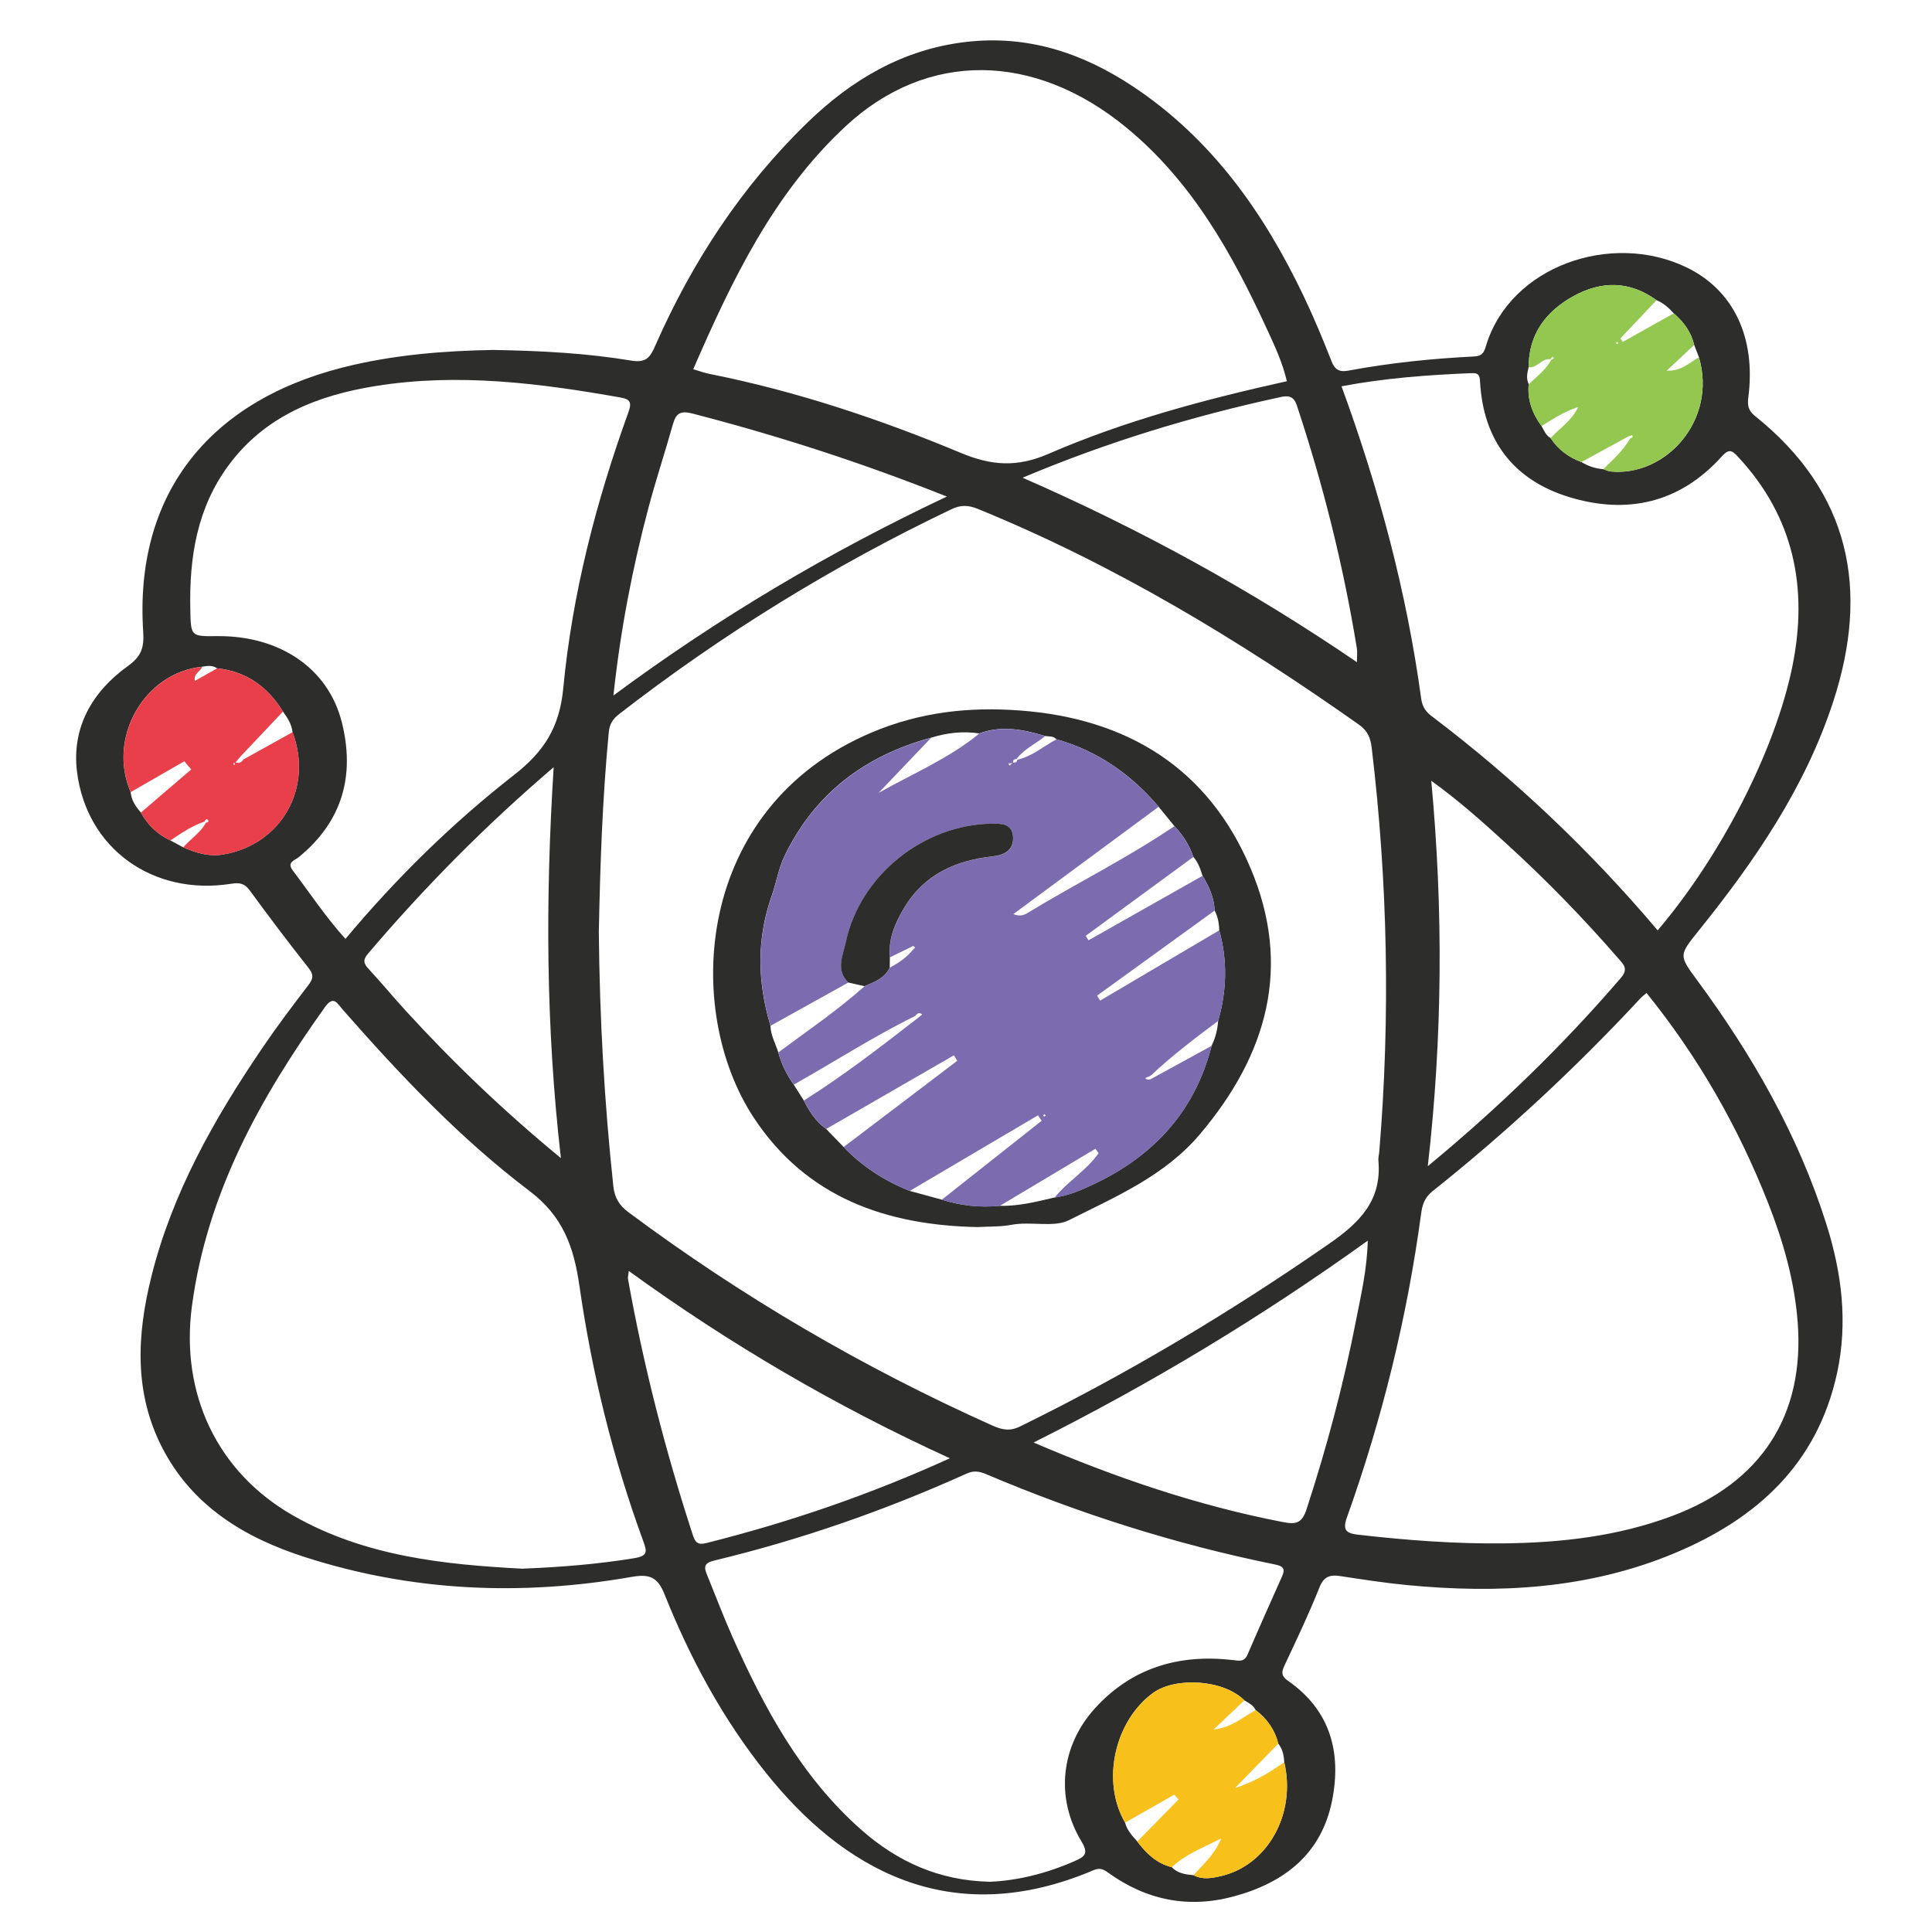 <?xml version="1.0" encoding="UTF-8"?>
<svg id="Layer_1" data-name="Layer 1" xmlns="http://www.w3.org/2000/svg" version="1.1" viewBox="0 0 500 500">
  <defs>
    <style>
      .cls-1 {
        fill: #f8c01a;
      }

      .cls-1, .cls-2, .cls-3, .cls-4, .cls-5 {
        stroke-width: 0px;
      }

      .cls-2 {
        fill: #2d2d2c;
      }

      .cls-3 {
        fill: #7b6cb0;
      }

      .cls-4 {
        fill: #93c74f;
      }

      .cls-5 {
        fill: #e93f4a;
      }
    </style>
  </defs>
  <path class="cls-2" d="M127.32,90.56c13.05.22,24.65.87,36.09,2.77,3.89.65,4.88-.94,6.18-3.89,9.55-21.68,22.35-41.23,39.43-57.77,11.44-11.08,24.67-18.9,40.92-20.81,16.01-1.88,30.22,2.85,43.3,11.53,20.34,13.51,33.86,32.66,44.18,54.32,2.62,5.49,4.97,11.13,7.18,16.79.89,2.28,2.15,2.84,4.35,2.42,10.78-2.01,21.67-3.13,32.61-3.67,2.22-.11,2.57-1.29,3.04-2.83,6.26-20.54,32.38-29.6,51.82-20.25,12.21,5.87,18.04,18.14,16.05,33.62-.28,2.21,0,3.48,1.74,4.88,24.64,19.74,29.69,44.92,20.22,73.93-7.24,22.18-20.21,41.09-34.67,59.08-5.29,6.58-5.35,6.48-.5,13.06,14.28,19.38,26.15,40.08,33.42,63.11,3.96,12.53,5.59,25.41,2.75,38.51-5.12,23.55-20.8,37.74-42.1,46.62-22.25,9.28-45.58,10.51-69.26,8.23-5.76-.56-11.49-1.45-17.22-2.32-2.71-.42-4.27.12-5.41,3.01-2.66,6.7-5.77,13.22-8.84,19.75-.84,1.79-1.32,2.91.75,4.35,10.98,7.65,13.87,18.59,11.39,31.01-2.76,13.83-12.4,21.26-25.44,24.78-11.77,3.18-22.64.97-32.5-6.14-1.26-.91-2.17-1.34-3.81-.64-37.43,15.91-65.14-.71-84.66-25.07-11.24-14.03-19.69-29.68-26.33-46.29-1.75-4.37-3.75-5.38-8.4-4.57-28.68,5.03-57.12,3.81-84.92-5.18-15.37-4.97-28.77-13.05-36.57-27.99-7.51-14.39-6.69-29.51-2.91-44.62,5.41-21.63,16.23-40.72,28.64-59,3.79-5.58,7.86-10.99,11.97-16.34,1.3-1.7,1.41-2.73.01-4.49-5.19-6.56-10.22-13.24-15.16-19.99-1.35-1.85-2.63-2.11-4.85-1.75-20.16,3.19-37.41-9.06-39.88-29-1.42-11.44,3.96-20.74,13.12-27.31,3.59-2.58,4.28-4.86,4.01-8.97-2.28-34.82,16.33-59.33,51.51-68.3,13.19-3.37,26.65-4.35,38.75-4.57ZM401.31,113.4c1.95,2.96,4.66,4.95,7.96,6.19,1.76,1.04,3.64,1.7,5.69,1.83.59.2,1.17.53,1.77.59,14.28,1.48,27.73-13.18,22.96-29.54-.41-1.07-.82-2.14-1.23-3.2-.8-3.34-2.71-5.97-5.29-8.17-1.28-1.41-2.67-2.68-4.47-3.42-6.96-5.03-14.27-5.05-21.54-1.02-7.13,3.96-11.55,9.86-11.55,18.35-.35,1.47-.7,2.95.02,4.41-.39,4.07.96,7.62,3.32,10.85.65,1.14,1.11,2.42,2.36,3.11ZM52.3,172.55c-14.99,1.55-24.56,18.35-18.49,32.43.17,2.12,1.3,3.76,2.65,5.29,1.75,3.24,4.3,5.64,7.61,7.22,1.12.6,2.24,1.19,3.35,1.79,3.25,1.43,6.61,2.47,10.21,1.88,15.15-2.48,23.52-17.18,18.07-31.68-.22-2.05-1.29-3.72-2.47-5.33-3.94-6.39-9.45-10.39-17.07-11.2-1.21-.84-2.54-.62-3.87-.41ZM291.17,471.69c.5,1.98,1.85,3.42,3.16,4.88,2.31,3.1,5.01,5.68,8.92,6.65,1.53,1.63,3.57,1.89,5.63,2.08,2.31,1.21,4.69.78,7.04.24,12.15-2.78,19.57-16.11,16.44-29.48-.08-1.75-.43-3.41-1.55-4.82-.89-3.61-2.93-6.45-5.86-8.69-.6-1.27-1.81-1.83-2.92-2.51-5.47-5.46-17.88-6.05-23.57-1.95-9.93,7.16-13.56,22.83-7.3,33.59ZM154.97,240.98c.22,23.07,1.47,44.56,3.76,66,.31,2.87,1.44,4.91,3.89,6.73,29.36,21.87,60.76,40.24,94.17,55.2,2.43,1.09,4.48,1.6,7.2.26,27.9-13.68,54.44-29.57,79.98-47.28,7.96-5.52,13.66-11.24,12.76-21.48-.07-.79.16-1.6.23-2.4,2.88-34.88,2.19-69.69-1.96-104.45-.3-2.49-1-4.4-3.27-6-31.05-21.91-63.41-41.48-98.72-55.88-2.45-1-4.43-1.02-6.81.12-30.57,14.6-59.22,32.26-85.98,53.01-1.6,1.24-2.46,2.52-2.67,4.72-1.7,17.62-2.24,35.29-2.57,51.46ZM135.28,405.97c10.08-.41,19.51-1.18,28.91-2.72,3.52-.58,3.25-1.78,2.3-4.36-7.85-21.43-13.28-43.52-16.53-66.07-1.44-9.98-4.15-17.96-12.95-24.61-17.98-13.61-33.51-30.05-48.39-47.01-1.32-1.5-2.28-3.71-4.53-.55-16.76,23.46-30.52,48.15-34.42,77.37-3.01,22.54,6.43,42.91,26.18,54.19,18.57,10.61,39.18,12.71,59.41,13.77ZM426.11,256.98c-.67.59-1.18.97-1.61,1.43-16.68,17.95-34.58,34.6-53.75,49.86-2.03,1.61-2.66,3.53-2.95,5.73-3.64,26.93-10.09,53.19-19.24,78.77-1.19,3.33-.03,4.07,2.93,4.41,12.65,1.45,25.31,2.41,38.06,2.24,14.73-.19,29.21-1.87,43.09-7.04,23.15-8.63,34.48-26.06,32.59-50.32-.83-10.62-3.73-20.79-7.63-30.7-7.74-19.67-18.08-37.81-31.49-54.39ZM179.4,95.55c1.69.5,2.89.95,4.14,1.2,22.45,4.47,44.08,11.68,65.12,20.46,7.9,3.3,14.53,3.79,22.65.26,19.75-8.57,40.57-14.12,61.73-18.81-1.14-4.91-3.2-9.26-5.2-13.59-9-19.52-19.36-38.11-36.38-52.09-23.79-19.53-51.5-19.92-72.62-.3-18.67,17.35-29.4,39.81-39.43,62.86ZM89.4,242.99c13.21-15.8,27.71-30,43.71-42.49,7.67-5.99,11.7-12.26,12.66-22.36,2.33-24.46,8.47-48.25,16.84-71.39.85-2.36.69-3.4-1.93-3.86-20.99-3.72-42.04-6.4-63.33-3.01-14.98,2.39-28.61,7.67-38.07,20.37-8.27,11.09-10.32,23.93-10.03,37.38.15,7.07.07,7.07,6.92,7,16.14-.17,28.73,8.26,32.27,22.21,3.49,13.79.21,25.72-11.11,34.98-1.06.87-3.23,1.27-1.52,3.52,4.45,5.87,8.51,12.03,13.61,17.67ZM429,240.78c16.29-19.14,30.43-46.5,34.87-68.36,4.11-20.23.43-38.62-14.04-54.16-1.52-1.63-2.3-2.29-4.27-.1-10.82,12.02-24.48,15.08-39.53,10.46-14.39-4.43-22.2-14.72-23-29.92-.09-1.62-.44-2.2-2.18-2.13-11.22.45-22.39,1.27-33.67,3.4,9.71,26.51,16.86,53.25,20.62,80.84.25,1.8,1,3.24,2.57,4.42,21.52,16.29,41.03,34.73,58.64,55.56ZM256.01,487.01c7.42-.3,14.82-2.18,21.97-5.3,2.79-1.22,3.85-1.92,1.85-5.24-6.75-11.2-5.3-24.61,3.52-34.34,9.57-10.54,21.8-14.12,35.7-12.51,1.75.2,2.97.53,3.83-1.46,2.91-6.76,5.92-13.48,8.92-20.21.91-2.04.23-2.65-1.9-3.08-25.71-5.22-50.58-13.13-74.71-23.37-1.75-.74-3.21-.96-5.02-.14-21.1,9.52-42.87,17.11-65.38,22.52-2.57.62-2.65,1.66-1.84,3.62,2.19,5.33,4.21,10.73,6.55,15.99,8.28,18.57,17.84,36.33,33.4,50.06,9.34,8.24,20.09,13.13,33.1,13.44ZM267.49,373.32c21.42,9.18,42.47,16.32,64.47,20.58,3.54.69,4.99.31,6.19-3.36,5.28-16.16,9.63-32.55,12.87-49.23,1.25-6.41,2.78-12.85,2.95-20.23-27.69,19.9-56.08,37-86.48,52.24ZM245.05,128.51c-22.09-8.8-43.74-15.77-65.81-21.48-3.11-.8-4.28-.12-5.09,2.76-2.03,7.24-4.41,14.39-6.34,21.66-4.17,15.72-7.24,31.66-9.06,48.55,27.2-20.14,55.58-36.99,86.29-51.49ZM264.64,123.63c30.5,13.32,59.09,29.02,86.53,47.74,0-1.51.15-2.59-.02-3.62-3.49-21.37-8.71-42.31-15.54-62.86-.85-2.56-2.38-2.53-4.38-2.09-22.6,4.9-44.64,11.58-66.58,20.83ZM145.16,299.71c-3.91-34.04-4.02-67.11-1.87-101.16-17.93,15.33-33.57,31.23-48.07,48.28-1.39,1.63-1.09,2.57.21,3.97,3.28,3.53,6.35,7.26,9.61,10.82,12.26,13.41,25.35,25.94,40.11,38.09ZM369.52,301.8c18.47-15.25,34.91-31.22,49.92-48.67,2.09-2.43.73-3.53-.66-5.13-9.07-10.46-18.72-20.36-28.94-29.68-6.08-5.55-12.22-11.06-19.43-16.25,3.12,33.49,2.92,66.18-.9,99.74ZM162.73,328.91c-.12,1.14-.28,1.62-.21,2.06,4.04,22.56,9.73,44.71,16.85,66.5.8,2.44,2,2.23,3.87,1.76,21.34-5.38,42.06-12.49,62.59-21.83-29.47-13.46-56.94-29.51-83.1-48.48Z"/>
  <path class="cls-1" d="M332.36,456.07c3.12,13.37-4.3,26.7-16.44,29.48-2.35.54-4.73.97-7.04-.24,2.65-2.96,5.68-5.65,7.16-9.53-4.46,2.32-9.15,4.01-12.79,7.45-3.91-.97-6.61-3.55-8.92-6.65,3.56-3.62,7.11-7.25,10.67-10.87-.36-.42-.73-.84-1.09-1.26-4.25,2.42-8.5,4.83-12.74,7.25-6.26-10.75-2.63-26.42,7.3-33.59,5.69-4.11,18.1-3.52,23.57,1.95-2.45,2.32-4.9,4.63-7.99,7.56,4.86-.58,7.67-3.28,10.91-5.05,2.93,2.24,4.97,5.08,5.86,8.69-3.4,3.48-6.79,6.96-11.19,11.46,5.49-1.73,9.11-4.2,12.74-6.64Z"/>
  <path class="cls-5" d="M56.17,172.96c7.62.81,13.13,4.8,17.06,11.19-3.67,3.87-7.33,7.75-10.99,11.63-.44.52-.88,1.04-1.32,1.56-.14.2-1.04.15-.23.68.05-.25.09-.5.14-.75.93.39,1.64.11,2.17-.72,4.24-2.35,8.47-4.71,12.71-7.06,5.45,14.5-2.92,29.2-18.07,31.68-3.6.59-6.95-.45-10.21-1.88,1.88-2.19,4.45-3.75,5.86-6.37.43-.07.9-.31.52-.74-.36-.41-.69.02-.85.43-3.25,1.11-6.06,2.99-8.87,4.9-3.32-1.59-5.87-3.99-7.62-7.22,4.34-3.72,8.68-7.44,13.02-11.16-.6-.7-1.2-1.41-1.79-2.11-4.63,2.66-9.25,5.32-13.88,7.98-6.07-14.08,3.5-30.88,18.49-32.43-.39,1.23-2.24,1.63-1.88,3.65,2.03-1.14,3.89-2.19,5.75-3.24Z"/>
  <path class="cls-4" d="M395.6,95.07c0-8.54,4.43-14.45,11.56-18.4,7.27-4.03,14.58-4.02,21.54,1.02-3.12,3.3-6.23,6.61-9.35,9.91.22.29.44.58.65.86,4.39-2.45,8.78-4.91,13.16-7.36,2.58,2.2,4.49,4.83,5.29,8.17-2.23,2.09-4.46,4.18-7.09,6.65,3.85.18,5.86-2.12,8.32-3.45,4.76,16.36-8.69,31.01-22.96,29.54-.6-.06-1.18-.39-1.77-.59,2.5-2.49,5.15-4.84,6.95-7.94.41-.13.84-.31.5-.81-.06-.09-.67.19-1.03.3-4.04,2.21-8.08,4.42-12.12,6.62-3.29-1.25-6.01-3.23-7.96-6.2,2.18-2.47,5.24-4.19,7.18-8.07-4.06,1.3-6.72,3.28-9.54,4.95-2.37-3.23-3.71-6.78-3.32-10.85,2.15-1.93,4.43-3.73,5.87-6.31.23-.13.47-.26.7-.39-.16-.14-.31-.27-.47-.41l-.39.65c-2.29-.34-3.47,2.37-5.74,2.09ZM418.47,89.09c.14-.12.25-.21.36-.31-.11-.1-.21-.28-.32-.28-.11,0-.22.17-.33.26.1.11.19.22.29.33Z"/>
  <path class="cls-2" d="M253.09,317.57c-23.77-.46-44.39-7.64-58.04-28.35-18.21-27.66-15.52-80.15,30.53-99.65,12.58-5.32,25.3-6.69,38.47-5.69,27.7,2.09,48.66,14.89,59.62,40.87,10.73,25.43,4.31,48.17-13.11,68.76-9.19,10.87-21.88,16.2-33.94,22.28-3.87,1.95-9.87.24-14.87,1.19-2.82.54-5.78.41-8.67.58ZM303.94,213.8c-1.36-1.67-2.72-3.34-4.08-5.01-7.13-8.39-15.79-14.46-26.48-17.48-.79-.89-1.9-.67-2.91-.83-5.62-1.7-11.26-2.82-17.04-.67-4.25-.65-8.41-.16-12.49,1.11-17.12,4.66-30.09,14.43-37.9,30.6-1.59,3.3-2.13,6.94-3.32,10.3-3.98,11.28-3.69,22.39-.33,33.63.06,2.48,1.31,4.6,2.02,6.89.84,3.02,2.18,5.8,4,8.34l2.6,4.11c1.44,2.84,3.14,5.47,5.78,7.37,1.51,1.55,3.02,3.1,4.52,4.65,4.83,5.09,10.61,8.77,17.09,11.39,2.77.75,5.54,1.51,8.31,2.26,4.89,1.56,9.89,2.09,15,1.6,4.87.15,9.52-1.06,14.2-2.15,3.71-.5,7.09-1.99,10.4-3.57,15.44-7.37,25.99-18.9,30.25-35.72,1.02-2.03,1.53-4.19,1.7-6.45,2.23-7.79,2.45-15.59.27-23.43-.03-1.79-.35-3.52-1.19-5.12-.12-3.32-1.45-6.21-3.13-8.99-.55-1.74-1.13-3.47-2.38-4.87-1-3.04-2.71-5.65-4.9-7.97Z"/>
  <path class="cls-3" d="M273.38,191.31c10.68,3.03,19.35,9.1,26.47,17.49-12.46,9.21-24.93,18.41-37.6,27.77,1.57.61,2.58.37,3.62-.26,12.59-7.67,25.84-14.21,38.06-22.5,2.19,2.32,3.89,4.93,4.9,7.97-9.29,6.8-18.57,13.61-27.85,20.41.24.39.48.77.72,1.16,9.84-5.56,19.68-11.13,29.52-16.69,1.67,2.78,3.01,5.67,3.13,8.99-10.14,7.34-20.29,14.68-30.43,22.02.26.43.52.86.78,1.29,10.28-6.06,20.56-12.12,30.84-18.19,2.18,7.84,1.96,15.65-.27,23.43-6,4.48-11.97,9.01-17.43,14.15-.49.23-.98.45-1.47.68.69.63,1.35.37,2.01-.06,5.07-2.77,10.14-5.55,15.2-8.32-4.26,16.82-14.81,28.36-30.25,35.72-3.31,1.58-6.7,3.08-10.39,3.56,3.38-4.22,8.28-7.03,11.38-11.5-.28-.38-.55-.75-.83-1.13-8.25,4.93-16.5,9.86-24.76,14.79-5.11.49-10.11-.04-15-1.6,8.61-6.81,17.23-13.62,25.84-20.43-.31-.47-.63-.95-.94-1.42-11.07,6.53-22.14,13.06-33.21,19.59-6.48-2.63-12.26-6.3-17.08-11.39,9.8-7.44,19.6-14.87,29.4-22.31-.29-.47-.59-.94-.88-1.41-11.01,6.35-22.03,12.71-33.04,19.06-2.64-1.9-4.34-4.53-5.78-7.37,10.26-6.45,19.84-13.85,29.39-21.27.41-.34.83-.68,1.24-1.01-.74-.57-1.3-.34-1.76.37-10.83,5.34-20.97,11.88-31.47,17.8-1.82-2.55-3.16-5.33-4-8.34,7.52-5.59,15.29-10.87,22.3-17.12,2.55-1.1,5.23-2.04,6.54-4.81,2.25-1.19,4.32-2.61,5.95-4.6.2-.21.62-.56.58-.62-.34-.54-.77-.37-1.18-.04-1.77.86-3.54,1.72-5.31,2.58-.47-4.7,1.31-8.79,3.63-12.68,5.21-8.75,13.41-12.42,23.15-13.46,3.04-.32,5.35-1.72,5.09-5.14-.25-3.34-3.14-3.32-5.47-3.29-17.76.25-34.14,13.42-37.81,30.66-.71,3.35-2.7,7.17.62,10.45-6.7,3.73-13.4,7.45-20.11,11.18-3.36-11.24-3.65-22.35.33-33.63,1.18-3.36,1.73-7,3.32-10.3,7.81-16.16,20.78-25.93,37.89-30.59-4.53,4.75-9.05,9.49-13.57,14.24,8.73-4.92,18.13-8.86,26.06-15.35,5.77-2.15,11.41-1.03,17.03.67-2.43,2.01-5.43,3.29-7.38,5.89-.6.1-1.09.29-.87,1.06-.41.04-.83.09-1.24.13.09.18.17.35.26.53.3-.25.6-.5.89-.74.59.04,1.05-.11,1.17-.77,3.83-.86,6.74-3.47,10.08-5.27ZM270.62,288.67c-.11-.1-.22-.28-.33-.28-.11,0-.22.18-.33.28.11.1.22.28.33.28.11,0,.22-.18.33-.28Z"/>
  <path class="cls-2" d="M223.72,255.22c-1.4-.32-2.81-.63-4.21-.95-3.32-3.28-1.33-7.1-.62-10.45,3.67-17.23,20.05-30.41,37.81-30.66,2.33-.03,5.22-.05,5.47,3.29.26,3.42-2.06,4.81-5.09,5.14-9.74,1.04-17.95,4.71-23.15,13.46-2.31,3.89-4.09,7.98-3.63,12.68-.01.89-.03,1.79-.04,2.68-1.31,2.78-3.98,3.72-6.54,4.81Z"/>
</svg>